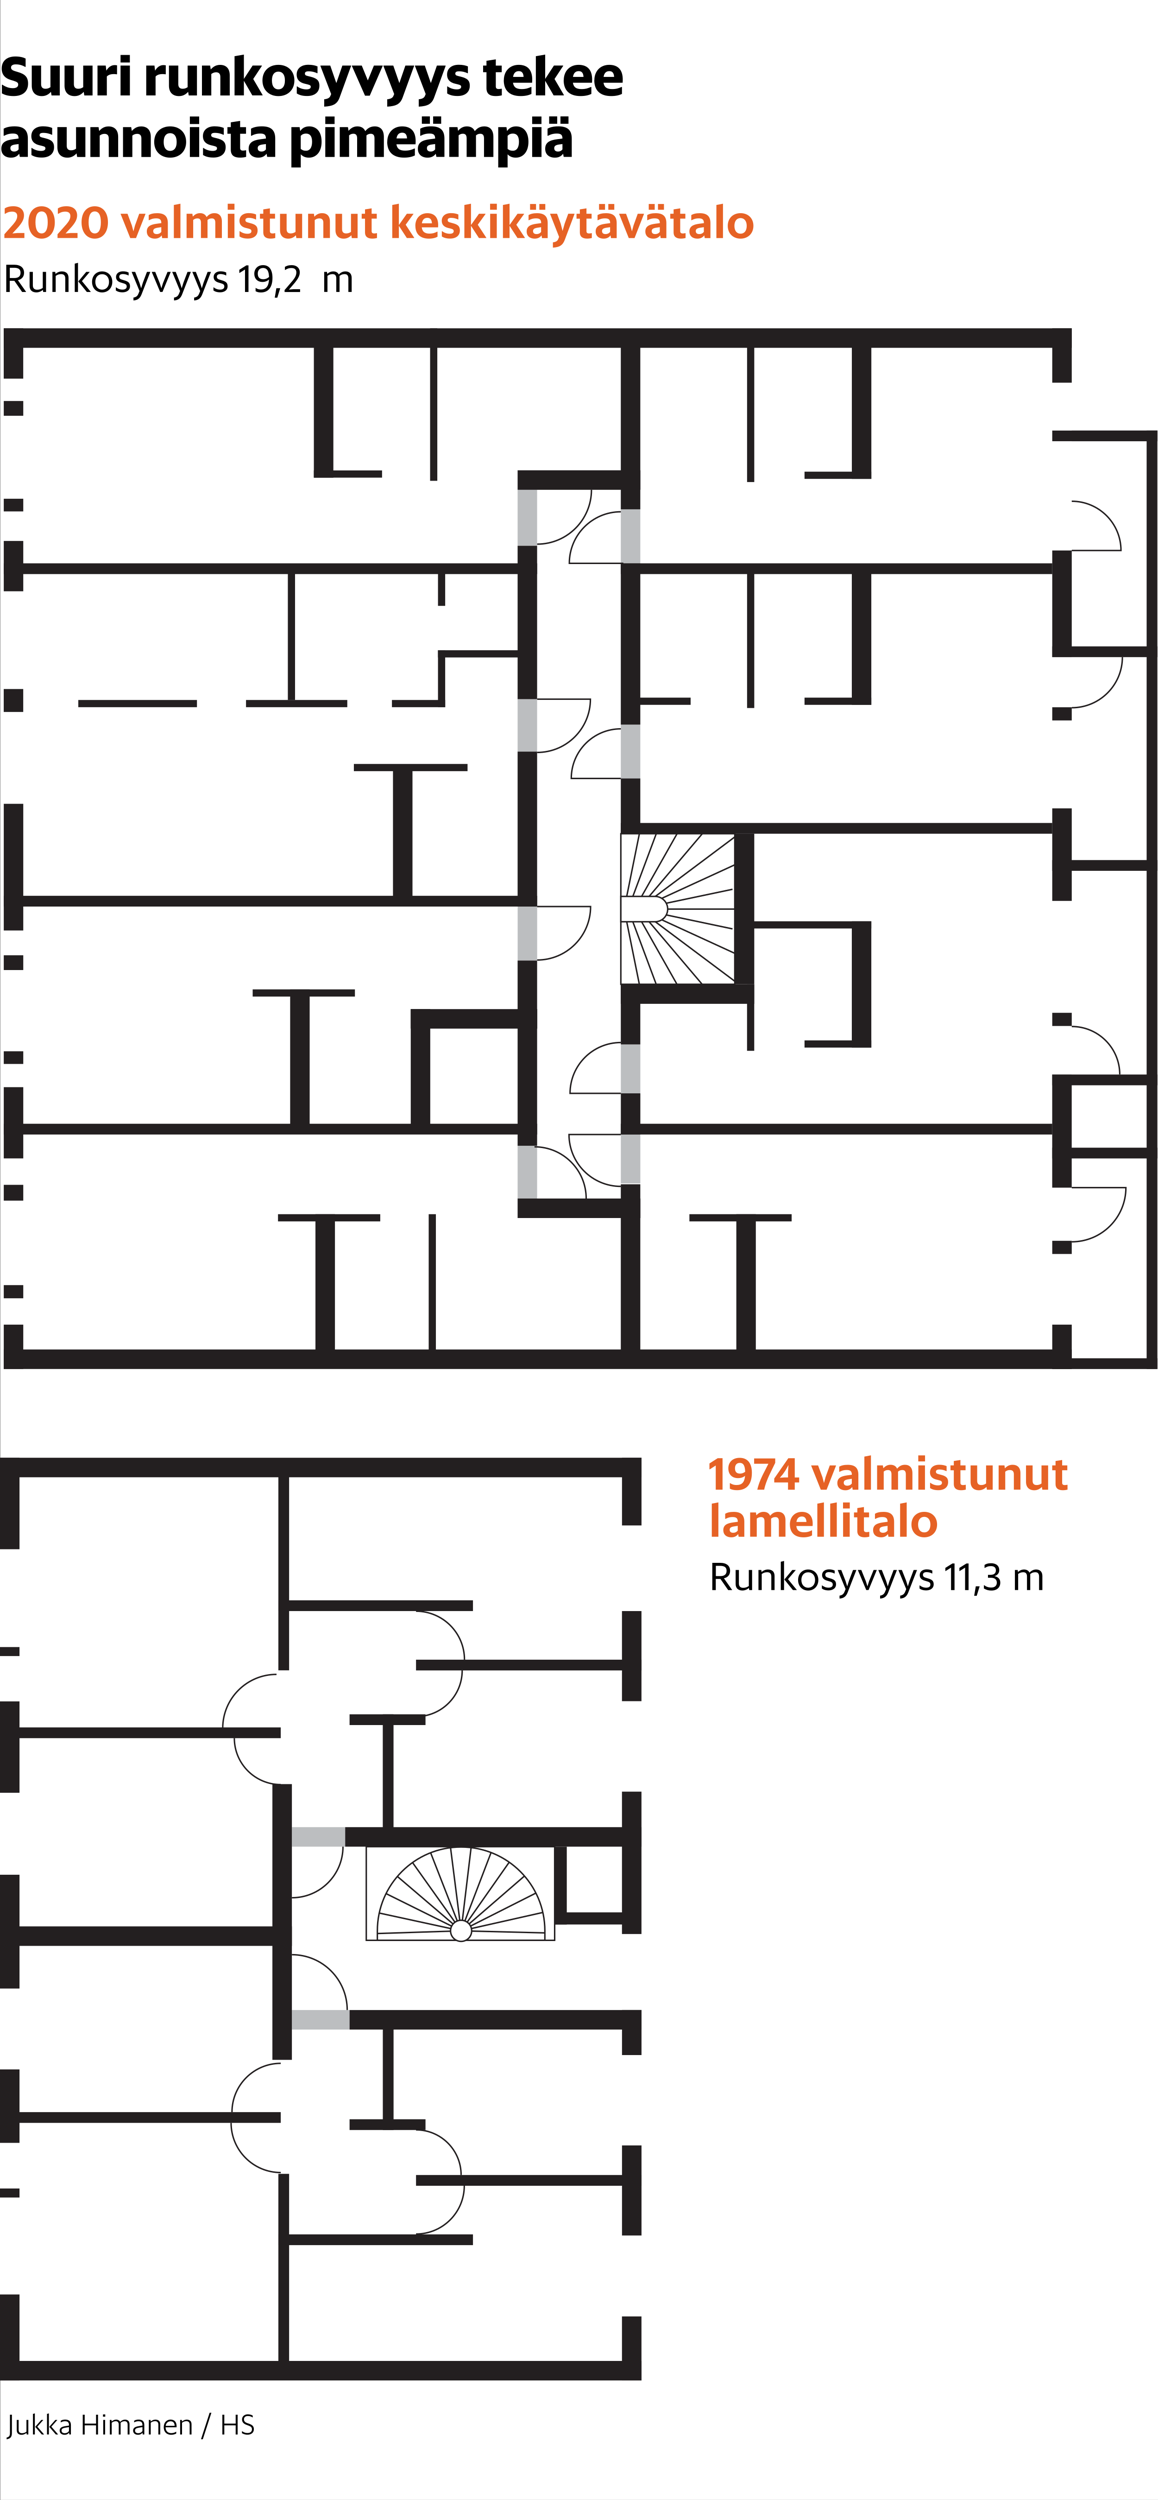 <?xml version="1.0" encoding="UTF-8"?>
<svg id="Layer_1" xmlns="http://www.w3.org/2000/svg" version="1.1" viewBox="0 0 320.07 690.57">
  <rect x="0" y="0" width="320.07" height="690.57" fill="#333333" stroke="none"/>
  <!-- Generator: Adobe Illustrator 29.8.1, SVG Export Plug-In . SVG Version: 2.1.1 Build 2)  -->
  <defs>
    <style>
      .st0, .st1, .st2 {
        fill: #fff;
      }

      .st0, .st3 {
        stroke: #231f20;
        stroke-miterlimit: 10;
        stroke-width: .4px;
      }

      .st4 {
        fill: #231f20;
      }

      .st2 {
        fill-rule: evenodd;
      }

      .st3 {
        fill: none;
      }

      .st5 {
        fill: #e66225;
      }

      .st6 {
        fill: #bcbec0;
      }
    </style>
  </defs>
  <g>
    <rect class="st1" x=".07" width="320" height="690.57"/>
    <g>
      <path d="M1.83,673.33c.65-.14.92-.43.92-1.25v-5.06h.54v5.08c0,1.16-.5,1.55-1.46,1.71v-.48Z"/>
      <path d="M7.32,672.05c-.34.28-.79.52-1.36.52-.82,0-1.33-.44-1.33-1.28v-2.83h.52v2.73c0,.73.43.94.94.94.47,0,.86-.15,1.22-.42v-3.25h.52v4.03h-.45l-.06-.44Z"/>
      <path d="M9.11,666.8l.52-.14v5.82h-.52v-5.68ZM9.73,670.38l1.69-1.92h.54v.02l-1.64,1.85,1.85,2.13v.03h-.61l-1.82-2.11Z"/>
      <path d="M12.99,666.8l.52-.14v5.82h-.52v-5.68ZM13.61,670.38l1.69-1.92h.54v.02l-1.64,1.85,1.85,2.13v.03h-.61l-1.82-2.11Z"/>
      <path d="M19.09,671.97c-.22.31-.6.6-1.24.6-.78,0-1.36-.42-1.36-1.17,0-.81.7-1.08,1.57-1.22l1.01-.16v-.07c0-.85-.37-1.12-1.09-1.12-.46,0-.8.1-1.17.31h-.02v-.45c.31-.22.71-.32,1.23-.32.98,0,1.58.42,1.58,1.53v2.58h-.45l-.05-.52ZM19.06,671.55v-1.1l-.9.14c-.75.11-1.15.31-1.15.81,0,.45.31.73.86.73.59,0,.97-.27,1.18-.58Z"/>
      <path d="M22.87,667.02h.54v2.46h3.14v-2.46h.54v5.47h-.54v-2.53h-3.14v2.53h-.54v-5.47Z"/>
      <path d="M28.47,666.94h.62v.63h-.62v-.63ZM28.53,668.46h.52v4.03h-.52v-4.03Z"/>
      <path d="M30.35,668.46h.46l.05.45c.33-.29.7-.53,1.25-.53.51,0,.9.22,1.09.62.36-.33.77-.62,1.38-.62.74,0,1.22.45,1.22,1.27v2.84h-.52v-2.73c0-.71-.38-.94-.83-.94-.47,0-.79.16-1.13.44h.02v3.24h-.52v-2.77c0-.68-.38-.91-.82-.91-.46,0-.79.17-1.12.42v3.25h-.52v-4.03Z"/>
      <path d="M39.39,671.97c-.22.31-.6.6-1.24.6-.78,0-1.36-.42-1.36-1.17,0-.81.7-1.08,1.57-1.22l1.01-.16v-.07c0-.85-.37-1.12-1.1-1.12-.46,0-.8.1-1.17.31h-.02v-.45c.31-.22.71-.32,1.23-.32.98,0,1.58.42,1.58,1.53v2.58h-.45l-.05-.52ZM39.37,671.55v-1.1l-.9.14c-.75.11-1.15.31-1.15.81,0,.45.31.73.86.73.59,0,.97-.27,1.18-.58Z"/>
      <path d="M41.14,668.46h.46l.05.45c.34-.29.76-.53,1.33-.53.82,0,1.31.45,1.31,1.29v2.82h-.52v-2.72c0-.73-.4-.96-.91-.96-.48,0-.86.17-1.2.43v3.25h-.52v-4.03Z"/>
      <path d="M45.26,670.46c0-1.26.79-2.09,1.9-2.09.97,0,1.74.59,1.64,2.13h-3.03c.02,1.05.62,1.61,1.58,1.61.58,0,1.04-.2,1.34-.4l.02.02v.49c-.24.14-.73.35-1.38.35-1.25,0-2.07-.79-2.07-2.1ZM45.8,670.09h2.47c-.02-.84-.42-1.25-1.11-1.25-.74,0-1.24.46-1.36,1.25Z"/>
      <path d="M49.79,668.46h.46l.05.45c.34-.29.76-.53,1.33-.53.82,0,1.31.45,1.31,1.29v2.82h-.52v-2.72c0-.73-.4-.96-.91-.96-.48,0-.86.17-1.2.43v3.25h-.52v-4.03Z"/>
      <path d="M58.43,666.48l-2.37,7.32h-.5l2.38-7.32h.5Z"/>
      <path d="M61.46,667.02h.54v2.46h3.14v-2.46h.54v5.47h-.54v-2.53h-3.14v2.53h-.54v-5.47Z"/>
      <path d="M66.88,672.13v-.55l.02-.02c.42.31.86.52,1.54.52.73,0,1.2-.38,1.2-1.02,0-.59-.32-.81-1.06-1.07l-.43-.16c-.74-.26-1.25-.71-1.25-1.49,0-.9.72-1.42,1.57-1.42.65,0,1.03.14,1.38.35v.51h-.03c-.42-.26-.74-.4-1.33-.4-.66,0-1.06.36-1.06.9,0,.5.25.82.88,1.05l.43.15c.84.3,1.43.62,1.43,1.54,0,.98-.75,1.52-1.74,1.52-.73,0-1.23-.21-1.57-.43Z"/>
    </g>
    <g>
      <path d="M.53,25.8v-2.38l.09-.04c.84.56,1.74.98,2.94.98.99,0,1.47-.39,1.47-1,0-.57-.36-.74-1.35-1.07l-.72-.21c-1.6-.49-2.49-1.48-2.49-3.15,0-2.12,1.48-3.33,3.78-3.33,1.2,0,2.17.23,2.83.58v2.28l-.09.04c-.78-.46-1.62-.72-2.64-.72-.88,0-1.3.36-1.3.85s.27.76,1.11,1.03l.69.21c2.07.58,2.91,1.42,2.91,3.22,0,2.21-1.48,3.45-4.03,3.45-1.49,0-2.49-.34-3.2-.75Z"/>
      <path d="M14.09,25.35c-.57.65-1.36,1.2-2.53,1.2-1.64,0-2.78-.93-2.78-2.89v-5.55h2.58v5.13c0,.93.48,1.28,1.2,1.28.52,0,.97-.14,1.38-.45v-5.95h2.58v8.25h-2.27l-.17-1Z"/>
      <path d="M23.15,25.35c-.57.65-1.36,1.2-2.53,1.2-1.64,0-2.78-.93-2.78-2.89v-5.55h2.58v5.13c0,.93.48,1.28,1.2,1.28.52,0,.97-.14,1.38-.45v-5.95h2.58v8.25h-2.27l-.17-1Z"/>
      <path d="M26.96,18.11h2.26l.18,1.41c.42-.76,1.2-1.54,2.29-1.54.25,0,.5.03.66.06v2.43l-.09.06c-.2-.04-.46-.07-.72-.07-.93,0-1.53.18-2.01.67v5.23h-2.58v-8.25Z"/>
      <path d="M33.32,15.18h2.57v2.08h-2.57v-2.08ZM33.32,18.11h2.58v8.25h-2.58v-8.25Z"/>
      <path d="M40.43,18.11h2.26l.18,1.41c.42-.76,1.2-1.54,2.29-1.54.25,0,.5.03.66.06v2.43l-.09.06c-.2-.04-.46-.07-.72-.07-.93,0-1.53.18-2.01.67v5.23h-2.58v-8.25Z"/>
      <path d="M52.01,25.35c-.57.65-1.36,1.2-2.53,1.2-1.64,0-2.78-.93-2.78-2.89v-5.55h2.58v5.13c0,.93.48,1.28,1.2,1.28.52,0,.97-.14,1.38-.45v-5.95h2.58v8.25h-2.27l-.17-1Z"/>
      <path d="M55.82,18.11h2.26l.17,1.08c.57-.64,1.32-1.27,2.59-1.27,1.53,0,2.66.87,2.66,2.9v5.55h-2.6v-5.13c0-.93-.48-1.27-1.17-1.27-.52,0-.94.17-1.33.48v5.92h-2.58v-8.25Z"/>
      <path d="M67.41,22.35v4h-2.58v-10.83l2.58-.44v6.72l2.42-3.7h2.54v.12l-2.38,3.6,2.58,4.41v.12h-2.83l-2.31-4Z"/>
      <path d="M72.54,22.22c0-2.69,1.89-4.31,4.41-4.31s4.42,1.62,4.42,4.31-1.91,4.33-4.42,4.33-4.41-1.65-4.41-4.33ZM78.75,22.23c0-1.65-.72-2.44-1.8-2.44s-1.79.79-1.79,2.44.72,2.45,1.79,2.45,1.8-.8,1.8-2.45Z"/>
      <path d="M82.03,25.83v-1.94l.09-.04c.68.51,1.59.84,2.58.84.81,0,1.19-.27,1.19-.71,0-.39-.23-.51-.96-.69l-.74-.18c-1.3-.31-2.19-1.06-2.19-2.52,0-1.63,1.21-2.7,3.22-2.7,1.09,0,1.9.18,2.54.45v1.86l-.09.04c-.57-.3-1.42-.54-2.37-.54-.78,0-1.02.24-1.02.63s.23.54.78.67l.73.18c1.68.42,2.49.97,2.49,2.49,0,1.8-1.29,2.85-3.38,2.85-1.39,0-2.22-.3-2.88-.71Z"/>
      <path d="M89.61,27.42c.99-.09,1.5-.4,1.71-.93l.21-.51-2.96-7.75v-.12h2.71l1.68,4.84,1.67-4.84h2.4v.12l-3.13,8.62c-.67,1.88-1.75,2.46-4.29,2.61v-2.04Z"/>
      <path d="M97.26,18.21v-.1h2.73l1.68,4.11,1.68-4.11h2.42v.1l-3.57,8.22h-1.31l-3.63-8.22Z"/>
      <path d="M107.03,27.42c.99-.09,1.5-.4,1.71-.93l.21-.51-2.96-7.75v-.12h2.71l1.68,4.84,1.67-4.84h2.4v.12l-3.13,8.62c-.67,1.88-1.75,2.46-4.29,2.61v-2.04Z"/>
      <path d="M115.74,27.42c.99-.09,1.5-.4,1.71-.93l.21-.51-2.96-7.75v-.12h2.71l1.68,4.84,1.67-4.84h2.4v.12l-3.13,8.62c-.67,1.88-1.75,2.46-4.29,2.61v-2.04Z"/>
      <path d="M123.6,25.83v-1.94l.09-.04c.68.51,1.59.84,2.58.84.81,0,1.19-.27,1.19-.71,0-.39-.23-.51-.96-.69l-.74-.18c-1.3-.31-2.19-1.06-2.19-2.52,0-1.63,1.21-2.7,3.22-2.7,1.09,0,1.9.18,2.54.45v1.86l-.09.04c-.57-.3-1.42-.54-2.37-.54-.78,0-1.02.24-1.02.63s.23.54.78.67l.73.18c1.68.42,2.49.97,2.49,2.49,0,1.8-1.29,2.85-3.38,2.85-1.39,0-2.22-.3-2.88-.71Z"/>
      <path d="M133.53,18.11h.93v-1.32l2.58-.4v1.73h1.63v1.83h-1.63v3.9c0,.56.27.75.81.75.29,0,.58-.06.76-.1l.09.04v1.79c-.39.12-1.02.21-1.68.21-1.44,0-2.56-.46-2.56-2.19v-4.4h-.93v-1.83Z"/>
      <path d="M139.26,22.16c0-2.49,1.63-4.25,4.12-4.25s4,1.47,3.69,4.95h-5.28c.2,1.24.93,1.75,2.38,1.75,1.16,0,1.91-.26,2.62-.6l.1.04v1.88c-.55.3-1.54.61-2.97.61-3.17,0-4.68-1.66-4.68-4.39ZM141.81,21.24h2.91c-.06-1.06-.46-1.59-1.32-1.59s-1.41.49-1.59,1.59Z"/>
      <path d="M150.69,22.35v4h-2.58v-10.83l2.58-.44v6.72l2.42-3.7h2.54v.12l-2.38,3.6,2.58,4.41v.12h-2.83l-2.31-4Z"/>
      <path d="M155.82,22.16c0-2.49,1.63-4.25,4.12-4.25s4,1.47,3.69,4.95h-5.28c.2,1.24.93,1.75,2.38,1.75,1.16,0,1.91-.26,2.62-.6l.1.04v1.88c-.55.3-1.54.61-2.97.61-3.17,0-4.68-1.66-4.68-4.39ZM158.37,21.24h2.91c-.06-1.06-.46-1.59-1.32-1.59s-1.41.49-1.59,1.59Z"/>
      <path d="M164.28,22.16c0-2.49,1.63-4.25,4.12-4.25s4,1.47,3.69,4.95h-5.28c.2,1.24.93,1.75,2.38,1.75,1.16,0,1.91-.26,2.62-.6l.1.04v1.88c-.55.3-1.54.61-2.97.61-3.17,0-4.68-1.66-4.68-4.39ZM166.83,21.24h2.91c-.06-1.06-.46-1.59-1.32-1.59s-1.41.49-1.59,1.59Z"/>
      <path d="M5.3,42.46c-.4.58-1.08,1.09-2.25,1.09-1.53,0-2.69-.82-2.69-2.46,0-1.72,1.21-2.35,3.24-2.62l1.53-.2c0-1.05-.46-1.38-1.56-1.38s-1.81.29-2.46.63l-.1-.03v-1.94c.64-.38,1.63-.65,3-.65,2.4,0,3.69.93,3.69,3.36v5.08h-2.22l-.18-.9ZM5.14,41.26v-1.47l-.97.13c-.92.14-1.3.41-1.3,1.01,0,.55.31.93,1.04.93.57,0,.97-.24,1.24-.6Z"/>
      <path d="M8.69,42.83v-1.94l.09-.04c.68.51,1.59.84,2.58.84.81,0,1.19-.27,1.19-.71,0-.39-.23-.51-.96-.69l-.74-.18c-1.3-.31-2.19-1.06-2.19-2.52,0-1.63,1.21-2.7,3.22-2.7,1.09,0,1.9.18,2.54.45v1.86l-.09.04c-.57-.3-1.42-.54-2.37-.54-.78,0-1.02.24-1.02.63s.23.54.78.67l.73.18c1.68.42,2.49.97,2.49,2.49,0,1.8-1.29,2.85-3.38,2.85-1.39,0-2.22-.3-2.88-.71Z"/>
      <path d="M21.17,42.35c-.57.65-1.36,1.2-2.53,1.2-1.64,0-2.78-.93-2.78-2.89v-5.55h2.58v5.13c0,.93.48,1.28,1.2,1.28.52,0,.97-.14,1.38-.45v-5.95h2.58v8.25h-2.27l-.17-1Z"/>
      <path d="M24.98,35.11h2.26l.17,1.08c.57-.64,1.32-1.27,2.59-1.27,1.53,0,2.66.87,2.66,2.9v5.55h-2.6v-5.13c0-.93-.48-1.27-1.17-1.27-.52,0-.94.17-1.33.48v5.92h-2.58v-8.25Z"/>
      <path d="M34,35.11h2.26l.17,1.08c.57-.64,1.32-1.27,2.59-1.27,1.53,0,2.66.87,2.66,2.9v5.55h-2.6v-5.13c0-.93-.48-1.27-1.17-1.27-.52,0-.94.17-1.33.48v5.92h-2.58v-8.25Z"/>
      <path d="M42.62,39.22c0-2.69,1.89-4.31,4.41-4.31s4.42,1.62,4.42,4.31-1.91,4.33-4.42,4.33-4.41-1.65-4.41-4.33ZM48.83,39.23c0-1.65-.72-2.44-1.8-2.44s-1.79.79-1.79,2.44.72,2.45,1.79,2.45,1.8-.8,1.8-2.45Z"/>
      <path d="M52.48,32.18h2.57v2.08h-2.57v-2.08ZM52.48,35.11h2.58v8.25h-2.58v-8.25Z"/>
      <path d="M56.12,42.83v-1.94l.09-.04c.68.51,1.59.84,2.58.84.81,0,1.19-.27,1.19-.71,0-.39-.23-.51-.96-.69l-.74-.18c-1.3-.31-2.19-1.06-2.19-2.52,0-1.63,1.21-2.7,3.22-2.7,1.09,0,1.9.18,2.54.45v1.86l-.09.04c-.57-.3-1.42-.54-2.37-.54-.78,0-1.02.24-1.02.63s.23.54.78.67l.73.18c1.68.42,2.49.97,2.49,2.49,0,1.8-1.29,2.85-3.38,2.85-1.39,0-2.22-.3-2.88-.71Z"/>
      <path d="M62.86,35.11h.93v-1.32l2.58-.4v1.73h1.63v1.83h-1.63v3.9c0,.56.27.75.81.75.29,0,.58-.06.76-.1l.09.04v1.79c-.39.12-1.02.21-1.68.21-1.44,0-2.56-.46-2.56-2.19v-4.4h-.93v-1.83Z"/>
      <path d="M73.67,42.46c-.4.58-1.08,1.09-2.25,1.09-1.53,0-2.69-.82-2.69-2.46,0-1.72,1.21-2.35,3.24-2.62l1.53-.2c0-1.05-.46-1.38-1.56-1.38s-1.81.29-2.46.63l-.1-.03v-1.94c.64-.38,1.63-.65,3-.65,2.4,0,3.69.93,3.69,3.36v5.08h-2.22l-.18-.9ZM73.5,41.26v-1.47l-.97.13c-.92.14-1.3.41-1.3,1.01,0,.55.31.93,1.04.93.57,0,.97-.24,1.24-.6Z"/>
      <path d="M80.53,35.11h2.28l.17,1.09c.55-.81,1.35-1.29,2.49-1.29,2,0,3.42,1.43,3.42,4.26s-1.52,4.38-3.51,4.38c-1,0-1.73-.36-2.25-.93v3.64h-2.59v-11.16ZM83.12,37.52v3.6c.38.34.81.52,1.46.52,1.03,0,1.68-.85,1.68-2.48s-.69-2.26-1.65-2.26c-.71,0-1.12.24-1.48.61Z"/>
      <path d="M89.91,32.18h2.57v2.08h-2.57v-2.08ZM89.91,35.11h2.58v8.25h-2.58v-8.25Z"/>
      <path d="M93.91,35.11h2.26l.17,1.03c.52-.61,1.26-1.23,2.43-1.23,1,0,1.8.41,2.19,1.32.57-.71,1.35-1.32,2.62-1.32,1.46,0,2.52.87,2.52,2.9v5.55h-2.59v-5.15c0-.93-.41-1.26-1.02-1.26-.51,0-.84.15-1.2.45v5.95h-2.58v-5.15c0-.93-.41-1.26-1.02-1.26-.51,0-.84.15-1.2.45v5.95h-2.58v-8.25Z"/>
      <path d="M107.04,39.16c0-2.49,1.63-4.25,4.12-4.25s4,1.47,3.69,4.95h-5.28c.2,1.24.93,1.75,2.38,1.75,1.16,0,1.91-.26,2.62-.6l.1.04v1.88c-.55.3-1.54.61-2.97.61-3.17,0-4.68-1.66-4.68-4.39ZM109.59,38.24h2.91c-.06-1.06-.46-1.59-1.32-1.59s-1.41.49-1.59,1.59Z"/>
      <path d="M120.44,42.46c-.4.58-1.08,1.09-2.25,1.09-1.53,0-2.69-.82-2.69-2.46,0-1.72,1.21-2.35,3.24-2.62l1.53-.2c0-1.05-.46-1.38-1.56-1.38s-1.81.29-2.46.63l-.1-.03v-1.94c.64-.38,1.63-.65,3-.65,2.4,0,3.69.93,3.69,3.36v5.08h-2.22l-.18-.9ZM116.6,32.15h2.22v2.04h-2.22v-2.04ZM120.27,41.26v-1.47l-.97.13c-.92.14-1.3.41-1.3,1.01,0,.55.31.93,1.04.93.57,0,.97-.24,1.24-.6ZM119.72,32.15h2.22v2.04h-2.22v-2.04Z"/>
      <path d="M124.18,35.11h2.26l.17,1.03c.52-.61,1.26-1.23,2.43-1.23,1,0,1.8.41,2.19,1.32.57-.71,1.35-1.32,2.62-1.32,1.46,0,2.52.87,2.52,2.9v5.55h-2.59v-5.15c0-.93-.41-1.26-1.02-1.26-.51,0-.84.15-1.2.45v5.95h-2.58v-5.15c0-.93-.41-1.26-1.02-1.26-.51,0-.84.15-1.2.45v5.95h-2.58v-8.25Z"/>
      <path d="M137.7,35.11h2.28l.17,1.09c.55-.81,1.35-1.29,2.49-1.29,2,0,3.42,1.43,3.42,4.26s-1.52,4.38-3.51,4.38c-1,0-1.73-.36-2.25-.93v3.64h-2.59v-11.16ZM140.3,37.52v3.6c.38.34.81.52,1.46.52,1.03,0,1.68-.85,1.68-2.48s-.69-2.26-1.65-2.26c-.71,0-1.12.24-1.48.61Z"/>
      <path d="M147.09,32.18h2.57v2.08h-2.57v-2.08ZM147.09,35.11h2.58v8.25h-2.58v-8.25Z"/>
      <path d="M155.63,42.46c-.4.58-1.08,1.09-2.25,1.09-1.53,0-2.69-.82-2.69-2.46,0-1.72,1.21-2.35,3.24-2.62l1.53-.2c0-1.05-.46-1.38-1.56-1.38s-1.81.29-2.46.63l-.1-.03v-1.94c.64-.38,1.63-.65,3-.65,2.4,0,3.69.93,3.69,3.36v5.08h-2.22l-.18-.9ZM151.79,32.15h2.22v2.04h-2.22v-2.04ZM155.46,41.26v-1.47l-.97.13c-.92.14-1.3.41-1.3,1.01,0,.55.31.93,1.04.93.57,0,.97-.24,1.24-.6ZM154.91,32.15h2.22v2.04h-2.22v-2.04Z"/>
    </g>
  </g>
  <g>
    <polygon class="st2" points="1.04 90.69 296.23 90.69 296.23 118.92 319.9 118.92 319.9 378.16 1.04 378.16 1.04 90.69"/>
    <rect class="st1" x="143.07" y="129.91" width="33.92" height="206.56"/>
    <g>
      <rect class="st4" x="98.8" y="110.76" width="42.13" height="1.99" transform="translate(231.63 -8.11) rotate(90)"/>
      <rect class="st4" x="116.95" y="161.27" width="10.2" height="1.99" transform="translate(284.32 40.21) rotate(90)"/>
      <rect class="st4" x="62.46" y="174.27" width="36.2" height="1.99" transform="translate(255.82 94.71) rotate(90)"/>
      <rect class="st4" x="100.07" y="353.81" width="38.83" height="1.99" transform="translate(474.29 235.33) rotate(90)"/>
      <rect class="st4" x="198.3" y="280.08" width="18.37" height="1.99" transform="translate(488.55 73.6) rotate(90)"/>
      <rect class="st4" x="114.18" y="186.49" width="15.74" height="1.99" transform="translate(309.54 65.43) rotate(90)"/>
      <rect class="st4" x="86.75" y="129.95" width="18.85" height="1.99"/>
      <rect class="st4" x="108.33" y="193.36" width="14.73" height="1.99"/>
      <rect class="st4" x="68" y="193.36" width="27.99" height="1.99"/>
      <rect class="st4" x="121.06" y="179.62" width="24.78" height="1.99"/>
      <rect class="st4" x="21.64" y="193.36" width="32.8" height="1.99"/>
      <rect class="st4" x="97.81" y="211.03" width="31.42" height="1.99"/>
      <rect class="st4" x="69.84" y="273.3" width="28.26" height="1.99"/>
      <rect class="st4" x="76.84" y="335.4" width="28.26" height="1.99"/>
      <rect class="st4" x="190.55" y="335.4" width="28.26" height="1.99"/>
      <rect class="st4" x="70.45" y="110.25" width="38" height="5.39" transform="translate(-23.5 202.4) rotate(-90)"/>
      <rect class="st4" x="93.29" y="227.55" width="36.06" height="5.39" transform="translate(-118.93 341.56) rotate(-90)"/>
      <rect class="st4" x="64.13" y="289.36" width="37.51" height="5.39" transform="translate(-209.16 374.95) rotate(-90)"/>
      <rect class="st4" x="70.28" y="352.31" width="39.21" height="5.39" transform="translate(-265.12 444.89) rotate(-90)"/>
      <rect class="st4" x="186.61" y="352.31" width="39.21" height="5.39" transform="translate(-148.79 561.22) rotate(-90)"/>
      <rect class="st4" x="220.7" y="269.24" width="34.89" height="5.39" transform="translate(-33.8 510.08) rotate(-90)"/>
      <rect class="st4" x="219.17" y="173.03" width="37.95" height="5.39" transform="translate(62.41 413.87) rotate(-90)"/>
      <rect class="st4" x="219.17" y="110.62" width="37.95" height="5.39" transform="translate(124.83 351.45) rotate(-90)"/>
      <rect class="st4" x="207.07" y="254.49" width="33.77" height="1.99"/>
      <rect class="st4" x="222.37" y="287.39" width="18.47" height="1.99"/>
      <rect class="st4" x="187.91" y="175.01" width="39.14" height="1.99" transform="translate(383.49 -31.47) rotate(90)"/>
      <rect class="st4" x="222.37" y="192.71" width="18.47" height="1.99"/>
      <rect class="st4" x="187.91" y="112.59" width="39.14" height="1.99" transform="translate(321.07 -93.89) rotate(90)"/>
      <rect class="st4" x="222.37" y="130.29" width="18.47" height="1.99"/>
      <rect class="st4" x="175.58" y="192.71" width="15.31" height="1.99"/>
    </g>
    <g>
      <rect class="st4" x="1.04" y="155.61" width="147.43" height="2.97"/>
      <rect class="st4" x="1.04" y="247.45" width="147.43" height="2.97"/>
      <rect class="st4" x="1.04" y="310.42" width="147.43" height="2.97"/>
      <rect class="st4" x="171.6" y="155.61" width="119.24" height="2.97"/>
      <rect class="st4" x="171.6" y="227.33" width="119.24" height="2.97"/>
      <rect class="st4" x="171.6" y="310.42" width="119.24" height="2.97"/>
      <rect class="st4" x="290.84" y="118.92" width="29.06" height="2.97"/>
      <rect class="st4" x="188.79" y="247.06" width="259.24" height="2.97" transform="translate(566.96 -69.87) rotate(90)"/>
      <rect class="st4" x="290.84" y="178.55" width="29.06" height="2.97"/>
      <rect class="st4" x="290.84" y="237.58" width="29.06" height="2.97"/>
      <rect class="st4" x="290.84" y="296.82" width="29.06" height="2.97"/>
      <rect class="st4" x="290.84" y="317.03" width="29.06" height="2.97"/>
      <rect class="st4" x="290.84" y="375.2" width="29.06" height="2.97"/>
    </g>
    <g>
      <rect class="st1" x="286.93" y="109.62" width="13.21" height="5.39" transform="translate(181.22 405.85) rotate(-90)"/>
      <rect class="st1" x="285.96" y="126.77" width="15.16" height="5.39" transform="translate(164.07 423) rotate(-90)"/>
      <rect class="st1" x="286.03" y="141.86" width="15.02" height="5.39" transform="translate(148.98 438.09) rotate(-90)"/>
      <rect class="st1" x=".65" y="104.98" width="6.17" height="5.39" transform="translate(-103.94 111.41) rotate(-90)"/>
      <rect class="st1" x="-7.73" y="123.61" width="22.93" height="5.39" transform="translate(-122.57 130.04) rotate(-90)"/>
      <rect class="st1" x="-.35" y="142.66" width="8.17" height="5.39" transform="translate(-141.62 149.09) rotate(-90)"/>
      <rect class="st1" x="-9.76" y="174.14" width="26.99" height="5.39" transform="translate(-173.1 180.57) rotate(-90)"/>
      <rect class="st1" x=".31" y="257.75" width="6.85" height="5.39" transform="translate(-256.71 264.18) rotate(-90)"/>
      <rect class="st1" x=".53" y="294.41" width="6.41" height="5.39" transform="translate(-293.37 300.85) rotate(-90)"/>
      <rect class="st1" x="-7.49" y="276.48" width="22.45" height="5.39" transform="translate(-275.44 282.92) rotate(-90)"/>
      <rect class="st1" x=".09" y="320.94" width="7.29" height="5.39" transform="translate(-319.91 327.38) rotate(-90)"/>
      <rect class="st1" x="-7.93" y="340.62" width="23.32" height="5.39" transform="translate(-339.59 347.06) rotate(-90)"/>
      <rect class="st1" x=".09" y="359.58" width="7.29" height="5.39" transform="translate(-358.54 366.01) rotate(-90)"/>
      <rect class="st1" x="-8.95" y="206.66" width="25.36" height="5.39" transform="translate(-205.62 213.09) rotate(-90)"/>
      <rect class="st1" x="286.61" y="185.74" width="13.85" height="5.39" transform="translate(105.1 481.97) rotate(-90)"/>
      <rect class="st1" x="286.83" y="287.42" width="13.41" height="5.39" transform="translate(3.42 583.65) rotate(-90)"/>
      <rect class="st1" x="278.08" y="261.61" width="30.9" height="5.39" transform="translate(29.22 557.85) rotate(-90)"/>
      <rect class="st1" x="286.2" y="332.7" width="14.67" height="5.39" transform="translate(-41.87 628.94) rotate(-90)"/>
      <rect class="st1" x="283.77" y="353.45" width="19.53" height="5.39" transform="translate(-62.61 649.69) rotate(-90)"/>
      <rect class="st1" x="281.39" y="208.46" width="24.3" height="5.39" transform="translate(82.38 504.69) rotate(-90)"/>
    </g>
    <rect class="st6" x="166.83" y="145.45" width="14.92" height="5.39" transform="translate(26.14 322.44) rotate(-90)"/>
    <rect class="st6" x="166.83" y="204.93" width="14.92" height="5.39" transform="translate(-33.34 381.92) rotate(-90)"/>
    <rect class="st6" x="167.54" y="292.57" width="13.51" height="5.39" transform="translate(-120.97 469.56) rotate(-90)"/>
    <rect class="st6" x="167.54" y="317.45" width="13.51" height="5.39" transform="translate(-145.85 494.44) rotate(-90)"/>
    <rect class="st6" x="138.48" y="321.09" width="14.58" height="5.39" transform="translate(-178.02 469.56) rotate(-90)"/>
    <rect class="st6" x="138.31" y="255.18" width="14.92" height="5.39" transform="translate(-112.1 403.64) rotate(-90)"/>
    <rect class="st6" x="138.53" y="197.67" width="14.48" height="5.39" transform="translate(-54.6 346.13) rotate(-90)"/>
    <rect class="st6" x="138.04" y="140.33" width="15.45" height="5.39" transform="translate(2.74 288.79) rotate(-90)"/>
    <g>
      <path class="st3" d="M163.48,135.3c0,8.29-6.72,15.01-15.01,15.01"/>
      <path class="st3" d="M148.47,207.85c8.13,0,14.72-6.59,14.72-14.72h-14.72"/>
      <path class="st3" d="M148.47,265.19c8.16,0,14.77-6.61,14.77-14.77h-14.77"/>
      <path class="st3" d="M162.02,331.08c0-7.89-6.4-14.29-14.29-14.29"/>
      <path class="st3" d="M171.6,327.72c-7.92,0-14.33-6.42-14.33-14.33h14.33"/>
      <path class="st3" d="M171.6,201.33c-7.57,0-13.7,6.14-13.7,13.7h13.7"/>
      <path class="st3" d="M171.6,141.37c-7.86,0-14.24,6.38-14.24,14.24h14.94"/>
      <path class="st3" d="M296.23,138.46c7.51,0,13.61,6.09,13.61,13.61h-13.61"/>
      <path class="st3" d="M310.23,181.51c0,7.73-6.27,13.99-13.99,13.99"/>
      <path class="st3" d="M296.23,283.55c7.33,0,13.27,5.94,13.27,13.27"/>
      <path class="st3" d="M296.23,343.03c8.27,0,14.97-6.7,14.97-14.97h-14.97"/>
      <path class="st3" d="M171.6,287.98c-7.76,0-14.04,6.29-14.04,14.04h14.04"/>
    </g>
    <g>
      <rect class="st4" x="1.04" y="90.69" width="295.19" height="5.39"/>
      <rect class="st4" x="1.04" y="372.77" width="295.19" height="5.39"/>
      <rect class="st4" x="286.03" y="95.5" width="15.02" height="5.39" transform="translate(195.34 391.74) rotate(-90)"/>
      <rect class="st4" x="278.81" y="164.09" width="29.45" height="5.39" transform="translate(126.75 460.32) rotate(-90)"/>
      <rect class="st4" x="291.71" y="194.49" width="3.64" height="5.39" transform="translate(96.35 490.72) rotate(-90)"/>
      <rect class="st4" x="291.71" y="278.89" width="3.64" height="5.39" transform="translate(11.95 575.12) rotate(-90)"/>
      <rect class="st4" x="291.71" y="341.86" width="3.64" height="5.39" transform="translate(-51.02 638.1) rotate(-90)"/>
      <rect class="st4" x="1.91" y="354.11" width="3.64" height="5.39" transform="translate(-353.07 360.54) rotate(-90)"/>
      <rect class="st4" x="280.76" y="233.38" width="25.56" height="5.39" transform="translate(57.46 529.62) rotate(-90)"/>
      <rect class="st4" x="277.91" y="309.74" width="31.24" height="5.39" transform="translate(-18.91 605.98) rotate(-90)"/>
      <rect class="st4" x="287.41" y="369.34" width="12.25" height="5.39" transform="translate(-78.5 665.57) rotate(-90)"/>
      <rect class="st4" x="-2.39" y="369.34" width="12.25" height="5.39" transform="translate(-368.3 375.77) rotate(-90)"/>
      <rect class="st4" x="-6.1" y="307.46" width="19.68" height="5.39" transform="translate(-306.42 313.89) rotate(-90)"/>
      <rect class="st4" x="-13.76" y="236.83" width="34.99" height="5.39" transform="translate(-235.79 243.27) rotate(-90)"/>
      <rect class="st4" x="-3.21" y="153.69" width="13.9" height="5.39" transform="translate(-152.65 160.12) rotate(-90)"/>
      <rect class="st4" x="-3.21" y="94.94" width="13.9" height="5.39" transform="translate(-93.91 101.38) rotate(-90)"/>
      <rect class="st4" x=".57" y="190.8" width="6.34" height="5.39" transform="translate(-189.77 197.24) rotate(-90)"/>
      <rect class="st4" x="152.01" y="175.19" width="44.56" height="5.39" transform="translate(-3.6 352.18) rotate(-90)"/>
      <rect class="st4" x="124.58" y="169.24" width="42.37" height="5.39" transform="translate(-26.17 317.71) rotate(-90)"/>
      <rect class="st4" x="124.36" y="226.31" width="42.81" height="5.39" transform="translate(-83.24 374.78) rotate(-90)"/>
      <rect class="st4" x="136.36" y="272.04" width="18.81" height="5.39" transform="translate(-128.97 420.5) rotate(-90)"/>
      <rect class="st4" x="99.75" y="292.52" width="32.95" height="5.39" transform="translate(-178.99 411.44) rotate(-90)"/>
      <rect class="st4" x="126.89" y="294.92" width="37.76" height="5.39" transform="translate(-151.85 443.39) rotate(-90)"/>
      <rect class="st4" x="150.92" y="114.62" width="46.75" height="5.39" transform="translate(56.97 291.61) rotate(-90)"/>
      <rect class="st4" x="165.98" y="277.5" width="16.62" height="5.39" transform="translate(-105.91 454.49) rotate(-90)"/>
      <rect class="st4" x="168.61" y="305.01" width="11.37" height="5.39" transform="translate(-133.41 482) rotate(-90)"/>
      <rect class="st4" x="150.53" y="348.2" width="47.52" height="5.39" transform="translate(-176.61 525.19) rotate(-90)"/>
      <rect class="st4" x="171.6" y="271.89" width="36.88" height="5.39" transform="translate(380.07 549.18) rotate(-180)"/>
      <rect class="st4" x="113.53" y="278.74" width="34.94" height="5.39" transform="translate(261.99 562.88) rotate(-180)"/>
      <rect class="st4" x="143.07" y="129.91" width="33.92" height="5.39" transform="translate(320.06 265.21) rotate(-180)"/>
      <rect class="st4" x="143.07" y="331.08" width="33.92" height="5.39" transform="translate(320.06 667.54) rotate(-180)"/>
      <rect class="st4" x="184.98" y="248.4" width="41.59" height="5.39" transform="translate(-45.31 456.87) rotate(-90)"/>
      <rect class="st4" x="166.66" y="219.97" width="15.26" height="5.39" transform="translate(-48.38 396.96) rotate(-90)"/>
      <rect class="st4" x="1.55" y="326.78" width="4.37" height="5.39" transform="translate(-325.74 333.21) rotate(-90)"/>
      <rect class="st4" x="1.99" y="289.46" width="3.5" height="5.39" transform="translate(-288.42 295.89) rotate(-90)"/>
      <rect class="st4" x="1.69" y="263.22" width="4.08" height="5.39" transform="translate(-262.18 269.65) rotate(-90)"/>
      <rect class="st4" x="1.99" y="136.83" width="3.5" height="5.39" transform="translate(-135.79 143.26) rotate(-90)"/>
      <rect class="st4" x="1.69" y="110.1" width="4.08" height="5.39" transform="translate(-109.06 116.54) rotate(-90)"/>
    </g>
    <g>
      <rect class="st0" x="171.6" y="230.3" width="31.49" height="41.59"/>
      <line class="st3" x1="172.52" y1="251.12" x2="176.89" y2="229.47"/>
      <line class="st3" x1="173.61" y1="251.12" x2="181.7" y2="229.47"/>
      <line class="st3" x1="175.36" y1="251.12" x2="187.61" y2="229.47"/>
      <line class="st3" x1="176.45" y1="251.12" x2="194.82" y2="229.47"/>
      <line class="st3" x1="176.45" y1="251.12" x2="203.35" y2="231"/>
      <line class="st3" x1="176.45" y1="251.12" x2="203.13" y2="238.87"/>
      <line class="st3" x1="176.45" y1="251.12" x2="202.47" y2="245.65"/>
      <line class="st3" x1="172.52" y1="251.12" x2="176.89" y2="272.77"/>
      <line class="st3" x1="173.61" y1="251.12" x2="181.7" y2="272.77"/>
      <line class="st3" x1="175.36" y1="251.12" x2="187.61" y2="272.77"/>
      <line class="st3" x1="176.45" y1="251.12" x2="194.82" y2="272.77"/>
      <line class="st3" x1="176.45" y1="251.12" x2="203.35" y2="271.24"/>
      <line class="st3" x1="176.45" y1="251.12" x2="203.13" y2="263.36"/>
      <line class="st3" x1="176.45" y1="251.12" x2="202.47" y2="256.59"/>
      <line class="st3" x1="176.45" y1="251.12" x2="203.57" y2="251.12"/>
      <path class="st0" d="M181.05,254.62c1.93,0,3.5-1.57,3.5-3.5s-1.57-3.5-3.5-3.5h-9.45v7h9.45Z"/>
    </g>
  </g>
  <g>
    <path class="st5" d="M1.21,64.71l2.48-2.79c.69-.82,1.07-1.5,1.07-2.25,0-.68-.38-1.21-1.37-1.21-.86,0-1.36.22-2.01.62l-.08-.04v-1.46c.57-.38,1.29-.61,2.41-.61,1.75,0,2.92.91,2.92,2.53,0,1.18-.66,2.16-1.59,3.24l-1.61,1.75,1.42-.13h1.89v1.39H1.21v-1.05Z"/>
    <path class="st5" d="M7.85,61.41c0-2.82,1.49-4.43,3.65-4.43s3.64,1.61,3.65,4.43c0,2.82-1.5,4.51-3.65,4.51s-3.65-1.69-3.65-4.51ZM13.19,61.41c0-2-.58-3-1.69-3s-1.7,1-1.7,3,.62,3.07,1.7,3.07,1.69-1.05,1.69-3.07Z"/>
    <path class="st5" d="M15.9,64.71l2.48-2.79c.69-.82,1.07-1.5,1.07-2.25,0-.68-.38-1.21-1.37-1.21-.86,0-1.36.22-2.01.62l-.08-.04v-1.46c.57-.38,1.29-.61,2.41-.61,1.75,0,2.92.91,2.92,2.53,0,1.18-.66,2.16-1.59,3.24l-1.61,1.75,1.42-.13h1.89v1.39h-5.53v-1.05Z"/>
    <path class="st5" d="M22.54,61.41c0-2.82,1.49-4.43,3.65-4.43s3.64,1.61,3.65,4.43c0,2.82-1.5,4.51-3.65,4.51s-3.65-1.69-3.65-4.51ZM27.88,61.41c0-2-.58-3-1.69-3s-1.7,1-1.7,3,.62,3.07,1.7,3.07,1.69-1.05,1.69-3.07Z"/>
    <path class="st5" d="M33.34,59.14v-.09h1.91l1.2,3.24.43,1.62.43-1.62,1.17-3.24h1.72v.08l-2.6,6.63h-1.6l-2.65-6.62Z"/>
    <path class="st5" d="M44.68,65.02c-.34.47-.9.9-1.88.9-1.26,0-2.22-.66-2.22-1.99,0-1.42,1.08-1.9,2.68-2.12l1.33-.18c-.01-.99-.44-1.31-1.42-1.31-.88,0-1.43.21-1.99.52l-.08-.04v-1.38c.53-.34,1.29-.53,2.35-.53,1.88,0,2.94.75,2.94,2.72v4.16h-1.57l-.13-.74ZM44.58,64.06v-1.31l-.92.14c-.92.13-1.31.38-1.31.94,0,.51.31.83.96.83.6,0,1-.25,1.27-.6Z"/>
    <path class="st5" d="M48.05,56.62l1.82-.35v9.49h-1.82v-9.14Z"/>
    <path class="st5" d="M51.56,59.05h1.61l.12.78c.46-.48,1.05-.95,2-.95.83,0,1.48.34,1.81,1.08.48-.57,1.12-1.08,2.16-1.08,1.23,0,2.07.73,2.07,2.31v4.56h-1.82v-4.25c0-.9-.4-1.17-.95-1.17-.51,0-.85.14-1.2.43v4.99h-1.82v-4.25c0-.9-.4-1.17-.96-1.17-.49,0-.82.14-1.18.43v4.99h-1.83v-6.71Z"/>
    <path class="st5" d="M62.94,56.28h1.87v1.66h-1.87v-1.66ZM62.97,59.05h1.83v6.71h-1.83v-6.71Z"/>
    <path class="st5" d="M66.21,65.31v-1.43l.06-.04c.57.44,1.29.73,2.13.73.73,0,1.09-.26,1.09-.7,0-.42-.22-.57-.88-.74l-.65-.16c-1.07-.26-1.77-.85-1.77-1.98,0-1.31,1-2.12,2.56-2.12.87,0,1.52.16,2.03.38v1.35l-.07.04c-.49-.26-1.18-.46-1.94-.46-.7,0-.94.26-.94.62s.22.55.7.66l.62.17c1.39.35,2.05.79,2.05,2.03,0,1.46-1.1,2.24-2.7,2.24-1.12,0-1.79-.25-2.31-.6Z"/>
    <path class="st5" d="M71.85,59.05h.92v-1.21l1.83-.29v1.5h1.42v1.34h-1.42v3.46c0,.47.25.64.73.64.23,0,.51-.04.68-.09l.07.04v1.3c-.3.09-.79.17-1.29.17-1.11,0-2.02-.39-2.02-1.73v-3.78h-.92v-1.34Z"/>
    <path class="st5" d="M81.79,64.98c-.49.51-1.16.94-2.11.94-1.35,0-2.28-.77-2.28-2.31v-4.55h1.82v4.24c0,.9.48,1.18,1.12,1.18.51,0,.94-.14,1.34-.43v-4.99h1.83v6.71h-1.6l-.13-.78Z"/>
    <path class="st5" d="M85.16,59.05h1.61l.12.82c.48-.52,1.12-.99,2.12-.99,1.3,0,2.18.73,2.18,2.31v4.56h-1.82v-4.25c0-.88-.47-1.17-1.08-1.17-.52,0-.91.14-1.3.46v4.97h-1.83v-6.71Z"/>
    <path class="st5" d="M97.12,64.98c-.49.51-1.16.94-2.11.94-1.35,0-2.28-.77-2.28-2.31v-4.55h1.82v4.24c0,.9.48,1.18,1.12,1.18.51,0,.94-.14,1.34-.43v-4.99h1.83v6.71h-1.6l-.13-.78Z"/>
    <path class="st5" d="M99.97,59.05h.92v-1.21l1.83-.29v1.5h1.42v1.34h-1.42v3.46c0,.47.25.64.73.64.23,0,.51-.04.68-.09l.07.04v1.3c-.3.09-.79.17-1.29.17-1.11,0-2.02-.39-2.02-1.73v-3.78h-.92v-1.34Z"/>
    <path class="st5" d="M108.42,56.62l1.83-.35v5.89l2.2-3.11h1.81v.08l-2.13,2.95,2.35,3.59v.09h-2.03l-2.2-3.38v3.38h-1.83v-9.14Z"/>
    <path class="st5" d="M114.8,62.36c0-2.04,1.33-3.47,3.33-3.47,1.88,0,3.2,1.12,2.95,3.91h-4.5c.13,1.18.83,1.73,2.11,1.73.95,0,1.59-.23,2.17-.55l.07.04v1.37c-.44.26-1.25.53-2.38.53-2.47,0-3.74-1.35-3.74-3.56ZM116.61,61.68h2.77c-.04-1-.46-1.51-1.25-1.51-.83,0-1.37.49-1.52,1.51Z"/>
    <path class="st5" d="M122.12,65.31v-1.43l.06-.04c.57.44,1.29.73,2.13.73.73,0,1.09-.26,1.09-.7,0-.42-.22-.57-.88-.74l-.65-.16c-1.07-.26-1.77-.85-1.77-1.98,0-1.31,1-2.12,2.56-2.12.87,0,1.52.16,2.03.38v1.35l-.07.04c-.49-.26-1.18-.46-1.94-.46-.7,0-.94.26-.94.62s.22.55.7.66l.62.17c1.39.35,2.05.79,2.05,2.03,0,1.46-1.1,2.24-2.7,2.24-1.12,0-1.79-.25-2.31-.6Z"/>
    <path class="st5" d="M128.35,56.62l1.83-.35v5.89l2.2-3.11h1.81v.08l-2.13,2.95,2.35,3.59v.09h-2.03l-2.2-3.38v3.38h-1.83v-9.14Z"/>
    <path class="st5" d="M135.46,56.28h1.87v1.66h-1.87v-1.66ZM135.48,59.05h1.83v6.71h-1.83v-6.71Z"/>
    <path class="st5" d="M139.01,56.62l1.83-.35v5.89l2.2-3.11h1.81v.08l-2.13,2.95,2.35,3.59v.09h-2.03l-2.2-3.38v3.38h-1.83v-9.14Z"/>
    <path class="st5" d="M149.67,65.02c-.34.47-.9.9-1.88.9-1.26,0-2.22-.66-2.22-1.99,0-1.42,1.08-1.9,2.68-2.12l1.33-.18c-.01-.99-.44-1.31-1.42-1.31-.88,0-1.43.21-1.99.52l-.08-.04v-1.38c.53-.34,1.29-.53,2.35-.53,1.88,0,2.94.75,2.94,2.72v4.16h-1.57l-.13-.74ZM146.51,56.35h1.65v1.6h-1.65v-1.6ZM149.56,64.06v-1.31l-.92.14c-.92.13-1.31.38-1.31.94,0,.51.31.83.96.83.6,0,1-.25,1.27-.6ZM149.07,56.35h1.65v1.6h-1.65v-1.6Z"/>
    <path class="st5" d="M152.83,66.94c.87-.1,1.26-.39,1.48-.94l.22-.56-2.48-6.32v-.08h1.92l1,2.72.53,2.04.57-2.04.99-2.72h1.73v.08l-2.67,7.09c-.57,1.53-1.42,2.07-3.3,2.2v-1.47Z"/>
    <path class="st5" d="M159.35,59.05h.92v-1.21l1.83-.29v1.5h1.42v1.34h-1.42v3.46c0,.47.25.64.73.64.23,0,.51-.04.68-.09l.07.04v1.3c-.3.09-.79.17-1.29.17-1.11,0-2.02-.39-2.02-1.73v-3.78h-.92v-1.34Z"/>
    <path class="st5" d="M168.74,65.02c-.34.47-.9.9-1.88.9-1.26,0-2.22-.66-2.22-1.99,0-1.42,1.08-1.9,2.68-2.12l1.33-.18c-.01-.99-.44-1.31-1.42-1.31-.88,0-1.43.21-1.99.52l-.08-.04v-1.38c.53-.34,1.29-.53,2.35-.53,1.88,0,2.94.75,2.94,2.72v4.16h-1.57l-.13-.74ZM165.58,56.35h1.65v1.6h-1.65v-1.6ZM168.63,64.06v-1.31l-.92.14c-.92.13-1.31.38-1.31.94,0,.51.31.83.96.83.6,0,1-.25,1.27-.6ZM168.14,56.35h1.65v1.6h-1.65v-1.6Z"/>
    <path class="st5" d="M171.13,59.14v-.09h1.91l1.2,3.24.43,1.62.43-1.62,1.17-3.24h1.72v.08l-2.6,6.63h-1.6l-2.65-6.62Z"/>
    <path class="st5" d="M182.47,65.02c-.34.47-.9.9-1.88.9-1.26,0-2.22-.66-2.22-1.99,0-1.42,1.08-1.9,2.68-2.12l1.33-.18c-.01-.99-.44-1.31-1.42-1.31-.88,0-1.43.21-1.99.52l-.08-.04v-1.38c.53-.34,1.29-.53,2.35-.53,1.88,0,2.94.75,2.94,2.72v4.16h-1.57l-.13-.74ZM179.31,56.35h1.65v1.6h-1.65v-1.6ZM182.36,64.06v-1.31l-.92.14c-.92.13-1.31.38-1.31.94,0,.51.31.83.96.83.6,0,1-.25,1.27-.6ZM181.87,56.35h1.65v1.6h-1.65v-1.6Z"/>
    <path class="st5" d="M185.26,59.05h.92v-1.21l1.83-.29v1.5h1.42v1.34h-1.42v3.46c0,.47.25.64.73.64.23,0,.51-.04.68-.09l.07.04v1.3c-.3.09-.79.17-1.29.17-1.11,0-2.02-.39-2.02-1.73v-3.78h-.92v-1.34Z"/>
    <path class="st5" d="M194.65,65.02c-.34.47-.9.9-1.88.9-1.26,0-2.22-.66-2.22-1.99,0-1.42,1.08-1.9,2.68-2.12l1.33-.18c-.01-.99-.44-1.31-1.42-1.31-.88,0-1.43.21-1.99.52l-.08-.04v-1.38c.53-.34,1.29-.53,2.35-.53,1.88,0,2.94.75,2.94,2.72v4.16h-1.57l-.13-.74ZM194.54,64.06v-1.31l-.92.14c-.92.13-1.31.38-1.31.94,0,.51.31.83.96.83.6,0,1-.25,1.27-.6Z"/>
    <path class="st5" d="M198.01,56.62l1.82-.35v9.49h-1.82v-9.14Z"/>
    <path class="st5" d="M201.15,62.38c0-2.15,1.51-3.5,3.54-3.5s3.55,1.35,3.55,3.5-1.53,3.54-3.55,3.54-3.54-1.37-3.54-3.54ZM206.39,62.39c0-1.39-.72-2.15-1.7-2.15s-1.7.75-1.7,2.15.7,2.16,1.7,2.16,1.7-.75,1.7-2.16Z"/>
  </g>
  <g>
    <path d="M1.75,73.13h2.19c1.66,0,2.71.76,2.71,2.22,0,1.13-.69,1.82-1.71,2.05l2.25,3.19v.07h-1.07l-2.15-3.09h-1.28v3.09h-.96v-7.52ZM2.71,73.96v2.84h1.29c1.14,0,1.68-.54,1.68-1.47s-.57-1.36-1.78-1.36h-1.19Z"/>
    <path d="M11.85,80.08c-.46.37-1.04.69-1.81.69-1.13,0-1.86-.63-1.86-1.78v-3.89h.9v3.71c0,.96.56,1.22,1.19,1.22s1.09-.18,1.55-.5v-4.43h.91v5.56h-.79l-.09-.57Z"/>
    <path d="M14.48,75.1h.79l.07.56c.45-.37,1-.69,1.78-.69,1.14,0,1.82.63,1.82,1.79v3.89h-.9v-3.71c0-.97-.53-1.22-1.14-1.22s-1.06.17-1.51.5v4.43h-.9v-5.56Z"/>
    <path d="M20.66,72.83l.9-.23v8.05h-.9v-7.82ZM21.64,77.74l2.2-2.64h.94v.04l-2.13,2.51,2.42,2.95v.06h-1.06l-2.37-2.92Z"/>
    <path d="M25.44,77.86c0-1.75,1.2-2.89,2.78-2.89s2.82,1.14,2.82,2.89-1.22,2.92-2.82,2.92-2.78-1.16-2.78-2.92ZM30.13,77.86c0-1.31-.81-2.12-1.9-2.12s-1.88.81-1.88,2.12.79,2.15,1.88,2.15,1.9-.81,1.9-2.15Z"/>
    <path d="M32.02,80.24v-.88h.04c.52.39,1.03.64,1.8.64s1.16-.32,1.16-.85-.28-.71-.97-.91l-.57-.17c-.87-.24-1.41-.73-1.41-1.55,0-.98.79-1.57,1.91-1.57.7,0,1.18.13,1.57.33v.8l-.03.02c-.44-.24-.98-.4-1.56-.4-.71,0-1,.32-1,.74,0,.45.28.67.77.81l.57.17c1.09.32,1.63.65,1.63,1.65,0,1.14-.98,1.68-2.06,1.68-.88,0-1.44-.22-1.86-.52Z"/>
    <path d="M36.89,82.19c.77-.11,1.11-.44,1.38-1.08l.29-.72-2.16-5.25v-.04h.96l1.17,2.98.48,1.55.48-1.55,1.13-2.98h.91v.04l-2.4,6.17c-.44,1.11-1.08,1.61-2.24,1.69v-.83Z"/>
    <path d="M41.96,75.17v-.07h.94l1.26,3.12.44,1.42.44-1.42,1.27-3.12h.87v.04l-2.27,5.51h-.64l-2.31-5.49Z"/>
    <path d="M48.1,82.19c.77-.11,1.11-.44,1.38-1.08l.29-.72-2.16-5.25v-.04h.96l1.17,2.98.48,1.55.48-1.55,1.13-2.98h.91v.04l-2.4,6.17c-.44,1.11-1.08,1.61-2.24,1.69v-.83Z"/>
    <path d="M53.66,82.19c.77-.11,1.11-.44,1.38-1.08l.29-.72-2.16-5.25v-.04h.96l1.17,2.98.48,1.55.48-1.55,1.13-2.98h.91v.04l-2.4,6.17c-.44,1.11-1.08,1.61-2.24,1.69v-.83Z"/>
    <path d="M59,80.24v-.88h.04c.52.39,1.03.64,1.8.64s1.16-.32,1.16-.85-.28-.71-.97-.91l-.57-.17c-.87-.24-1.41-.73-1.41-1.55,0-.98.79-1.57,1.91-1.57.7,0,1.18.13,1.57.33v.8l-.03.02c-.44-.24-.98-.4-1.56-.4-.71,0-1,.32-1,.74,0,.45.28.67.77.81l.57.17c1.09.32,1.63.65,1.63,1.65,0,1.14-.98,1.68-2.06,1.68-.88,0-1.44-.22-1.86-.52Z"/>
    <path d="M67.72,74.45l-1.53.96-.04-.02v-.87l1.95-1.22h.58v7.36h-.96v-6.21Z"/>
    <path d="M70.65,80.43v-.89l.03-.02c.33.26.8.45,1.41.45,1.25,0,2.15-.64,2.26-2.78-.42.4-1,.7-1.79.7-1.3,0-2.27-.8-2.27-2.3,0-1.22.83-2.35,2.42-2.35,1.73,0,2.6,1.31,2.6,3.52,0,2.9-1.4,4.03-3.21,4.03-.55,0-1.06-.11-1.44-.35ZM74.36,76.52c-.04-1.6-.53-2.49-1.65-2.49-1.03,0-1.46.74-1.46,1.55,0,1,.48,1.55,1.5,1.55.65,0,1.17-.23,1.62-.62Z"/>
    <path d="M76.39,79.61h1.04v.08l-.79,2.55h-.7l.45-2.63Z"/>
    <path d="M78.65,80.14l2.28-2.67c.62-.78.98-1.45.98-2.22,0-.67-.36-1.21-1.32-1.21-.79,0-1.22.19-1.8.55l-.04-.02v-.85c.47-.3,1.01-.48,1.9-.48,1.25,0,2.21.74,2.21,2,0,1-.59,1.87-1.34,2.82l-1.66,1.94,1.19-.11h1.89v.78h-4.28v-.52Z"/>
    <path d="M89.59,75.1h.79l.07.56c.43-.37.94-.69,1.69-.69.71,0,1.22.3,1.49.85.47-.45,1.01-.85,1.85-.85,1.07,0,1.72.63,1.72,1.79v3.89h-.91v-3.72c0-.96-.47-1.21-1.03-1.21-.59,0-.99.17-1.41.5v4.43h-.9v-3.73c0-.95-.47-1.2-1.03-1.2s-.98.17-1.41.48v4.44h-.9v-5.56Z"/>
  </g>
  <g>
    <polygon class="st2" points="0 402.68 177.31 402.68 177.31 531.61 153.31 531.61 153.31 510.11 80.69 510.11 80.69 555.23 177.31 555.23 177.31 657.56 0 657.56 0 402.68"/>
    <g>
      <rect class="st4" x="0" y="477.17" width="77.6" height="2.97"/>
      <rect class="st4" x="0" y="583.44" width="77.6" height="2.97"/>
      <rect class="st4" x="114.99" y="458.46" width="62.32" height="2.97"/>
      <rect class="st4" x="114.99" y="600.81" width="62.32" height="2.97"/>
      <rect class="st4" x="76.94" y="442.06" width="53.79" height="2.97"/>
      <rect class="st4" x="96.62" y="473.55" width="20.99" height="2.97"/>
      <rect class="st4" x="96.62" y="585.41" width="20.99" height="2.97"/>
      <rect class="st4" x="76.94" y="617.21" width="53.79" height="2.97"/>
      <rect class="st4" x="50.56" y="432.05" width="55.73" height="2.97" transform="translate(511.96 355.11) rotate(90)"/>
      <rect class="st4" x="90.06" y="489.29" width="34.45" height="2.97" transform="translate(598.06 383.48) rotate(90)"/>
      <rect class="st4" x="91.88" y="571.48" width="30.81" height="2.97" transform="translate(680.26 465.68) rotate(90)"/>
      <rect class="st4" x="50.56" y="626.88" width="55.73" height="2.97" transform="translate(706.79 549.93) rotate(90)"/>
    </g>
    <g>
      <rect class="st6" x="80.69" y="504.72" width="14.72" height="5.39" transform="translate(176.1 1014.83) rotate(-180)"/>
      <rect class="st6" x="80.69" y="555.23" width="15.94" height="5.39" transform="translate(177.31 1115.86) rotate(-180)"/>
    </g>
    <g>
      <rect class="st4" x="0" y="402.68" width="177.31" height="5.39"/>
      <rect class="st4" x="0" y="652.17" width="177.31" height="5.39"/>
      <rect class="st4" x="165.25" y="409.35" width="18.73" height="5.39" transform="translate(-237.43 586.66) rotate(-90)"/>
      <rect class="st4" x="-9.95" y="412.63" width="25.29" height="5.39" transform="translate(-412.63 418.02) rotate(-90)"/>
      <rect class="st4" x="1.42" y="453.52" width="2.55" height="5.39" transform="translate(-453.52 458.91) rotate(-90)"/>
      <rect class="st4" x="1.42" y="603.08" width="2.55" height="5.39" transform="translate(-603.08 608.48) rotate(-90)"/>
      <rect class="st4" x="-9.95" y="479.9" width="25.29" height="5.39" transform="translate(-479.9 485.3) rotate(-90)"/>
      <rect class="st4" x="-13.05" y="530.89" width="31.49" height="5.39" transform="translate(-530.89 536.28) rotate(-90)"/>
      <rect class="st4" x="-7.47" y="579.1" width="20.34" height="5.39" transform="translate(-579.1 584.49) rotate(-90)"/>
      <rect class="st4" x="-9.2" y="642.97" width="23.79" height="5.39" transform="translate(-642.97 648.37) rotate(-90)"/>
      <rect class="st4" x="162.15" y="454.79" width="24.93" height="5.39" transform="translate(-282.88 632.1) rotate(-90)"/>
      <rect class="st4" x="144.23" y="519.19" width="21.5" height="3.35" transform="translate(-365.88 675.85) rotate(-90)"/>
      <rect class="st4" x="153.31" y="528.26" width="21.5" height="3.35"/>
      <rect class="st4" x="39.91" y="528.22" width="76.17" height="5.39" transform="translate(-452.93 608.91) rotate(-90)"/>
      <rect class="st4" x="154.93" y="511.86" width="39.36" height="5.39" transform="translate(-339.95 689.17) rotate(-90)"/>
      <rect class="st4" x="168.38" y="558.77" width="12.46" height="5.39" transform="translate(-386.85 736.07) rotate(-90)"/>
      <rect class="st4" x="162.15" y="602.39" width="24.93" height="5.39" transform="translate(-430.47 779.7) rotate(-90)"/>
      <rect class="st4" x="165.76" y="646.01" width="17.71" height="5.39" transform="translate(-474.1 823.32) rotate(-90)"/>
      <rect class="st4" x="95.41" y="504.72" width="81.9" height="5.39" transform="translate(272.72 1014.83) rotate(-180)"/>
      <rect class="st4" x="96.62" y="555.23" width="80.69" height="5.39" transform="translate(273.93 1115.86) rotate(-180)"/>
      <rect class="st4" x="0" y="532.12" width="80.69" height="5.39" transform="translate(80.69 1069.64) rotate(-180)"/>
    </g>
    <g>
      <rect class="st3" x="101.24" y="510.11" width="52.07" height="25.87"/>
      <path class="st3" d="M150.6,533.36c0-12.79-10.36-23.15-23.15-23.15s-23.15,10.36-23.15,23.15v2.62h46.3v-2.62Z"/>
      <line class="st3" x1="127.45" y1="533.36" x2="104.32" y2="534.1"/>
      <line class="st3" x1="127.45" y1="533.36" x2="104.83" y2="528.45"/>
      <line class="st3" x1="127.45" y1="533.36" x2="106.71" y2="523.08"/>
      <line class="st3" x1="127.45" y1="533.36" x2="109.84" y2="518.34"/>
      <line class="st3" x1="127.45" y1="533.36" x2="114.03" y2="514.51"/>
      <line class="st3" x1="127.45" y1="533.36" x2="119.03" y2="511.8"/>
      <line class="st3" x1="127.45" y1="533.36" x2="124.53" y2="510.4"/>
      <line class="st3" x1="127.45" y1="533.36" x2="130.21" y2="510.38"/>
      <line class="st3" x1="127.45" y1="533.36" x2="135.73" y2="511.74"/>
      <line class="st3" x1="127.45" y1="533.36" x2="140.74" y2="514.41"/>
      <line class="st3" x1="127.45" y1="533.36" x2="144.96" y2="518.22"/>
      <line class="st3" x1="127.45" y1="533.36" x2="148.12" y2="522.93"/>
      <line class="st3" x1="127.45" y1="533.36" x2="150.04" y2="528.28"/>
      <line class="st3" x1="150.6" y1="533.93" x2="127.45" y2="533.36"/>
      <circle class="st0" cx="127.45" cy="533.36" r="2.92"/>
    </g>
    <g>
      <rect class="st1" x="162.8" y="430.52" width="23.62" height="5.39" transform="translate(-258.6 607.83) rotate(-90)"/>
      <rect class="st1" x="162.15" y="479.72" width="24.93" height="5.39" transform="translate(-307.8 657.03) rotate(-90)"/>
      <rect class="st1" x="162.15" y="577.46" width="24.93" height="5.39" transform="translate(-405.55 754.77) rotate(-90)"/>
      <rect class="st1" x="163.46" y="626" width="22.3" height="5.39" transform="translate(-454.09 803.31) rotate(-90)"/>
      <rect class="st1" x="-10.67" y="617.72" width="26.72" height="5.39" transform="translate(-617.72 623.11) rotate(-90)"/>
      <rect class="st1" x="-3.57" y="595.54" width="12.54" height="5.39" transform="translate(-595.54 600.93) rotate(-90)"/>
      <rect class="st1" x="-8.45" y="557.78" width="22.3" height="5.39" transform="translate(-557.78 563.18) rotate(-90)"/>
      <rect class="st1" x="-8.6" y="503.84" width="22.59" height="5.39" transform="translate(-503.84 509.24) rotate(-90)"/>
      <rect class="st1" x="-3.53" y="461.02" width="12.46" height="5.39" transform="translate(-461.02 466.42) rotate(-90)"/>
      <rect class="st1" x="-10.79" y="438.76" width="26.97" height="5.39" transform="translate(-438.76 444.15) rotate(-90)"/>
    </g>
    <g>
      <path class="st3" d="M94.8,510.11c0,7.8-6.32,14.11-14.11,14.11"/>
      <path class="st3" d="M80.69,539.95c8.44,0,15.28,6.84,15.28,15.28"/>
      <path class="st3" d="M114.99,445.07c7.39,0,13.39,5.99,13.39,13.39"/>
      <path class="st3" d="M127.75,461.42c0,7.04-5.71,12.76-12.76,12.76"/>
      <path class="st3" d="M61.56,477.39c0-8.21,6.66-14.87,14.87-14.87"/>
      <path class="st3" d="M77.6,492.96c-7.08,0-12.83-5.74-12.83-12.83"/>
      <path class="st3" d="M64.12,583.44c0-7.45,6.04-13.48,13.48-13.48"/>
      <path class="st3" d="M77.6,600.13c-7.58,0-13.73-6.14-13.73-13.73"/>
      <path class="st3" d="M114.99,588.34c6.88,0,12.46,5.58,12.46,12.46"/>
      <path class="st3" d="M128.33,603.77c0,7.37-5.97,13.34-13.34,13.34"/>
    </g>
    <g>
      <path class="st5" d="M197.82,404.82l-1.66,1.07-.07-.03v-1.6l2.28-1.46h1.34v8.7h-1.88v-6.68Z"/>
      <path class="st5" d="M201.73,411.24v-1.52l.08-.03c.43.3,1,.52,1.75.52,1.39,0,2.21-.61,2.37-2.55-.4.36-1.03.65-1.94.65-1.5,0-2.68-.88-2.68-2.72,0-1.61,1.12-2.89,3.13-2.89,2.14,0,3.38,1.44,3.38,4.12,0,3.46-1.69,4.82-4.11,4.82-.81,0-1.48-.14-1.99-.42ZM205.96,406.56c-.04-1.7-.49-2.46-1.48-2.46-.92,0-1.33.64-1.33,1.5,0,.98.46,1.46,1.4,1.46.55,0,1.01-.2,1.4-.49Z"/>
      <path class="st5" d="M208.46,402.87h5.81v1.22l-1.07,2.2c-.9,1.81-1.68,3.64-1.98,5.21h-1.9c.42-1.94,1.31-3.77,2.22-5.5l.84-1.66h-3.94v-1.47Z"/>
      <path class="st5" d="M214,408.41l3.89-5.6h1.78v5.32h1.22v1.37h-1.22v2.01h-1.86v-2.01h-3.81v-1.08ZM216.8,408.12h1.01v-1.61l.13-1.81-.84,1.48-.75,1.09-.81.94,1.26-.09Z"/>
      <path class="st5" d="M224.21,404.89v-.09h1.91l1.2,3.24.43,1.62.43-1.62,1.17-3.24h1.72v.08l-2.6,6.63h-1.6l-2.65-6.62Z"/>
      <path class="st5" d="M235.54,410.76c-.34.47-.9.9-1.88.9-1.26,0-2.22-.66-2.22-1.99,0-1.42,1.08-1.9,2.68-2.12l1.33-.18c-.01-.99-.44-1.31-1.42-1.31-.88,0-1.43.21-1.99.52l-.08-.04v-1.38c.53-.34,1.29-.53,2.35-.53,1.88,0,2.94.75,2.94,2.72v4.16h-1.57l-.13-.74ZM235.44,409.8v-1.31l-.92.14c-.92.13-1.31.38-1.31.94,0,.51.31.83.96.83.6,0,1-.25,1.27-.6Z"/>
      <path class="st5" d="M238.91,402.36l1.82-.35v9.49h-1.82v-9.14Z"/>
      <path class="st5" d="M242.42,404.79h1.61l.12.78c.46-.48,1.05-.95,2-.95.83,0,1.48.34,1.81,1.08.48-.57,1.12-1.08,2.16-1.08,1.23,0,2.07.73,2.07,2.31v4.56h-1.82v-4.25c0-.9-.4-1.17-.95-1.17-.51,0-.84.14-1.2.43v4.99h-1.82v-4.25c0-.9-.4-1.17-.96-1.17-.49,0-.82.14-1.18.43v4.99h-1.83v-6.71Z"/>
      <path class="st5" d="M253.81,402.03h1.87v1.66h-1.87v-1.66ZM253.83,404.79h1.83v6.71h-1.83v-6.71Z"/>
      <path class="st5" d="M257.07,411.05v-1.43l.06-.04c.57.44,1.29.73,2.13.73.73,0,1.09-.26,1.09-.7,0-.42-.22-.57-.88-.74l-.65-.16c-1.07-.26-1.77-.85-1.77-1.98,0-1.31,1-2.12,2.56-2.12.87,0,1.52.16,2.03.38v1.35l-.07.04c-.49-.26-1.18-.46-1.94-.46-.7,0-.94.26-.94.62s.22.55.7.66l.62.17c1.39.35,2.05.79,2.05,2.03,0,1.46-1.1,2.24-2.7,2.24-1.12,0-1.79-.25-2.31-.6Z"/>
      <path class="st5" d="M262.71,404.79h.92v-1.21l1.83-.29v1.5h1.42v1.34h-1.42v3.46c0,.47.25.64.73.64.23,0,.51-.04.68-.09l.07.04v1.3c-.3.09-.79.17-1.29.17-1.11,0-2.02-.39-2.02-1.73v-3.78h-.92v-1.34Z"/>
      <path class="st5" d="M272.66,410.72c-.49.51-1.16.94-2.11.94-1.35,0-2.28-.77-2.28-2.31v-4.55h1.82v4.24c0,.9.48,1.18,1.12,1.18.51,0,.94-.14,1.34-.43v-4.99h1.83v6.71h-1.6l-.13-.78Z"/>
      <path class="st5" d="M276.02,404.79h1.61l.12.82c.48-.52,1.12-.99,2.12-.99,1.3,0,2.18.73,2.18,2.31v4.56h-1.82v-4.25c0-.88-.47-1.17-1.08-1.17-.52,0-.91.14-1.3.46v4.97h-1.83v-6.71Z"/>
      <path class="st5" d="M287.98,410.72c-.49.51-1.16.94-2.11.94-1.35,0-2.28-.77-2.28-2.31v-4.55h1.82v4.24c0,.9.48,1.18,1.12,1.18.51,0,.94-.14,1.34-.43v-4.99h1.83v6.71h-1.6l-.13-.78Z"/>
      <path class="st5" d="M290.83,404.79h.92v-1.21l1.83-.29v1.5h1.42v1.34h-1.42v3.46c0,.47.25.64.73.64.23,0,.51-.04.68-.09l.07.04v1.3c-.3.09-.79.17-1.29.17-1.11,0-2.02-.39-2.02-1.73v-3.78h-.92v-1.34Z"/>
      <path class="st5" d="M196.74,415.36l1.82-.35v9.49h-1.82v-9.14Z"/>
      <path class="st5" d="M204.02,423.76c-.34.47-.9.9-1.88.9-1.26,0-2.22-.66-2.22-1.99,0-1.42,1.08-1.9,2.68-2.12l1.33-.18c-.01-.99-.44-1.31-1.42-1.31-.88,0-1.43.21-1.99.52l-.08-.04v-1.38c.53-.34,1.29-.53,2.35-.53,1.88,0,2.94.75,2.94,2.72v4.16h-1.57l-.13-.74ZM203.91,422.8v-1.31l-.92.14c-.92.13-1.31.38-1.31.94,0,.51.31.83.96.83.6,0,1-.25,1.27-.6Z"/>
      <path class="st5" d="M207.33,417.79h1.61l.12.78c.46-.48,1.05-.95,2-.95.83,0,1.48.34,1.81,1.08.48-.57,1.12-1.08,2.16-1.08,1.23,0,2.07.73,2.07,2.31v4.56h-1.82v-4.25c0-.9-.4-1.17-.95-1.17-.51,0-.85.14-1.2.43v4.99h-1.82v-4.25c0-.9-.4-1.17-.96-1.17-.49,0-.82.14-1.18.43v4.99h-1.83v-6.71Z"/>
      <path class="st5" d="M218.32,421.1c0-2.04,1.33-3.47,3.33-3.47,1.88,0,3.2,1.12,2.95,3.91h-4.5c.13,1.18.83,1.73,2.11,1.73.95,0,1.59-.23,2.17-.55l.07.04v1.37c-.44.26-1.25.53-2.38.53-2.47,0-3.74-1.35-3.74-3.56ZM220.13,420.42h2.77c-.04-1-.46-1.51-1.25-1.51-.83,0-1.37.49-1.52,1.51Z"/>
      <path class="st5" d="M225.91,415.36l1.82-.35v9.49h-1.82v-9.14Z"/>
      <path class="st5" d="M229.47,415.36l1.82-.35v9.49h-1.82v-9.14Z"/>
      <path class="st5" d="M233.01,415.03h1.87v1.66h-1.87v-1.66ZM233.03,417.79h1.83v6.71h-1.83v-6.71Z"/>
      <path class="st5" d="M236.04,417.79h.92v-1.21l1.83-.29v1.5h1.42v1.34h-1.42v3.46c0,.47.25.64.73.64.23,0,.51-.04.68-.09l.07.04v1.3c-.3.09-.79.17-1.29.17-1.11,0-2.02-.39-2.02-1.73v-3.78h-.92v-1.34Z"/>
      <path class="st5" d="M245.42,423.76c-.34.47-.9.9-1.88.9-1.26,0-2.22-.66-2.22-1.99,0-1.42,1.08-1.9,2.68-2.12l1.33-.18c-.01-.99-.44-1.31-1.42-1.31-.88,0-1.43.21-1.99.52l-.08-.04v-1.38c.53-.34,1.29-.53,2.35-.53,1.88,0,2.94.75,2.94,2.72v4.16h-1.57l-.13-.74ZM245.32,422.8v-1.31l-.92.14c-.92.13-1.31.38-1.31.94,0,.51.31.83.96.83.6,0,1-.25,1.27-.6Z"/>
      <path class="st5" d="M248.79,415.36l1.82-.35v9.49h-1.82v-9.14Z"/>
      <path class="st5" d="M251.92,421.12c0-2.15,1.51-3.5,3.54-3.5s3.55,1.35,3.55,3.5-1.53,3.54-3.55,3.54-3.54-1.37-3.54-3.54ZM257.16,421.14c0-1.39-.72-2.14-1.7-2.14s-1.7.75-1.7,2.14.7,2.16,1.7,2.16,1.7-.75,1.7-2.16Z"/>
    </g>
    <g>
      <path d="M196.9,431.71h2.19c1.66,0,2.71.76,2.71,2.22,0,1.13-.69,1.82-1.71,2.05l2.25,3.19v.07h-1.07l-2.15-3.09h-1.28v3.09h-.96v-7.53ZM197.86,432.53v2.84h1.29c1.14,0,1.68-.54,1.68-1.47s-.57-1.36-1.78-1.36h-1.19Z"/>
      <path d="M207,438.66c-.46.37-1.04.69-1.81.69-1.13,0-1.86-.63-1.86-1.78v-3.89h.9v3.71c0,.96.56,1.22,1.19,1.22s1.09-.18,1.55-.5v-4.43h.91v5.56h-.79l-.09-.57Z"/>
      <path d="M209.63,433.68h.79l.07.56c.45-.37,1-.69,1.78-.69,1.14,0,1.82.63,1.82,1.79v3.89h-.9v-3.71c0-.97-.53-1.22-1.14-1.22s-1.06.17-1.51.5v4.43h-.9v-5.56Z"/>
      <path d="M215.81,431.41l.9-.23v8.05h-.9v-7.82ZM216.79,436.32l2.2-2.64h.94v.04l-2.13,2.51,2.42,2.95v.05h-1.06l-2.37-2.92Z"/>
      <path d="M220.59,436.44c0-1.75,1.2-2.89,2.78-2.89s2.82,1.14,2.82,2.89-1.22,2.92-2.82,2.92-2.78-1.16-2.78-2.92ZM225.28,436.44c0-1.31-.81-2.12-1.9-2.12s-1.88.81-1.88,2.12.79,2.14,1.88,2.14,1.9-.81,1.9-2.14Z"/>
      <path d="M227.17,438.81v-.88h.04c.52.38,1.03.64,1.8.64s1.16-.32,1.16-.85-.28-.72-.97-.91l-.57-.17c-.87-.24-1.41-.73-1.41-1.55,0-.98.79-1.57,1.91-1.57.7,0,1.18.13,1.57.33v.8l-.03.02c-.44-.24-.98-.4-1.56-.4-.71,0-1,.32-1,.74,0,.45.28.67.77.81l.57.17c1.09.32,1.63.65,1.63,1.65,0,1.14-.98,1.68-2.06,1.68-.88,0-1.44-.22-1.86-.52Z"/>
      <path d="M232.05,440.76c.77-.11,1.11-.44,1.38-1.08l.29-.71-2.16-5.25v-.04h.96l1.17,2.98.48,1.55.48-1.55,1.13-2.98h.91v.04l-2.4,6.17c-.44,1.11-1.08,1.61-2.24,1.69v-.83Z"/>
      <path d="M237.12,433.74v-.07h.94l1.26,3.12.44,1.42.44-1.42,1.27-3.12h.87v.04l-2.27,5.51h-.64l-2.31-5.49Z"/>
      <path d="M243.26,440.76c.77-.11,1.11-.44,1.38-1.08l.29-.71-2.16-5.25v-.04h.96l1.17,2.98.48,1.55.48-1.55,1.13-2.98h.91v.04l-2.4,6.17c-.44,1.11-1.08,1.61-2.24,1.69v-.83Z"/>
      <path d="M248.81,440.76c.77-.11,1.11-.44,1.38-1.08l.29-.71-2.16-5.25v-.04h.96l1.17,2.98.48,1.55.48-1.55,1.13-2.98h.91v.04l-2.4,6.17c-.44,1.11-1.08,1.61-2.24,1.69v-.83Z"/>
      <path d="M254.16,438.81v-.88h.04c.52.38,1.03.64,1.8.64s1.16-.32,1.16-.85-.28-.72-.97-.91l-.57-.17c-.87-.24-1.41-.73-1.41-1.55,0-.98.79-1.57,1.91-1.57.7,0,1.18.13,1.57.33v.8l-.03.02c-.44-.24-.98-.4-1.56-.4-.71,0-1,.32-1,.74,0,.45.28.67.77.81l.57.17c1.09.32,1.63.65,1.63,1.65,0,1.14-.98,1.68-2.06,1.68-.88,0-1.44-.22-1.86-.52Z"/>
      <path d="M262.87,433.03l-1.53.96-.04-.02v-.87l1.95-1.22h.58v7.36h-.96v-6.21Z"/>
      <path d="M266.75,433.03l-1.53.96-.04-.02v-.87l1.95-1.22h.58v7.36h-.96v-6.21Z"/>
      <path d="M269.71,438.19h1.04v.08l-.79,2.55h-.7l.45-2.63Z"/>
      <path d="M271.95,438.79v-.9l.04-.02c.6.42,1.12.66,2.02.66,1,0,1.51-.57,1.51-1.34s-.46-1.36-1.64-1.36h-.8v-.81h.73c1.11,0,1.45-.59,1.45-1.24,0-.76-.48-1.17-1.35-1.17-.79,0-1.17.18-1.75.53l-.03-.02v-.84c.46-.3.94-.46,1.83-.46,1.23,0,2.23.59,2.23,1.92,0,.84-.54,1.4-1.31,1.64.96.21,1.6.76,1.6,1.78,0,1.36-.96,2.2-2.42,2.2-1.04,0-1.64-.29-2.1-.56Z"/>
      <path d="M280.5,433.68h.79l.07.56c.43-.37.94-.69,1.69-.69.71,0,1.22.3,1.49.85.47-.45,1.01-.85,1.85-.85,1.07,0,1.72.63,1.72,1.79v3.89h-.91v-3.72c0-.96-.47-1.21-1.03-1.21-.59,0-.99.17-1.41.5v4.43h-.9v-3.73c0-.95-.47-1.2-1.03-1.2s-.98.17-1.41.48v4.44h-.9v-5.56Z"/>
    </g>
  </g>
</svg>